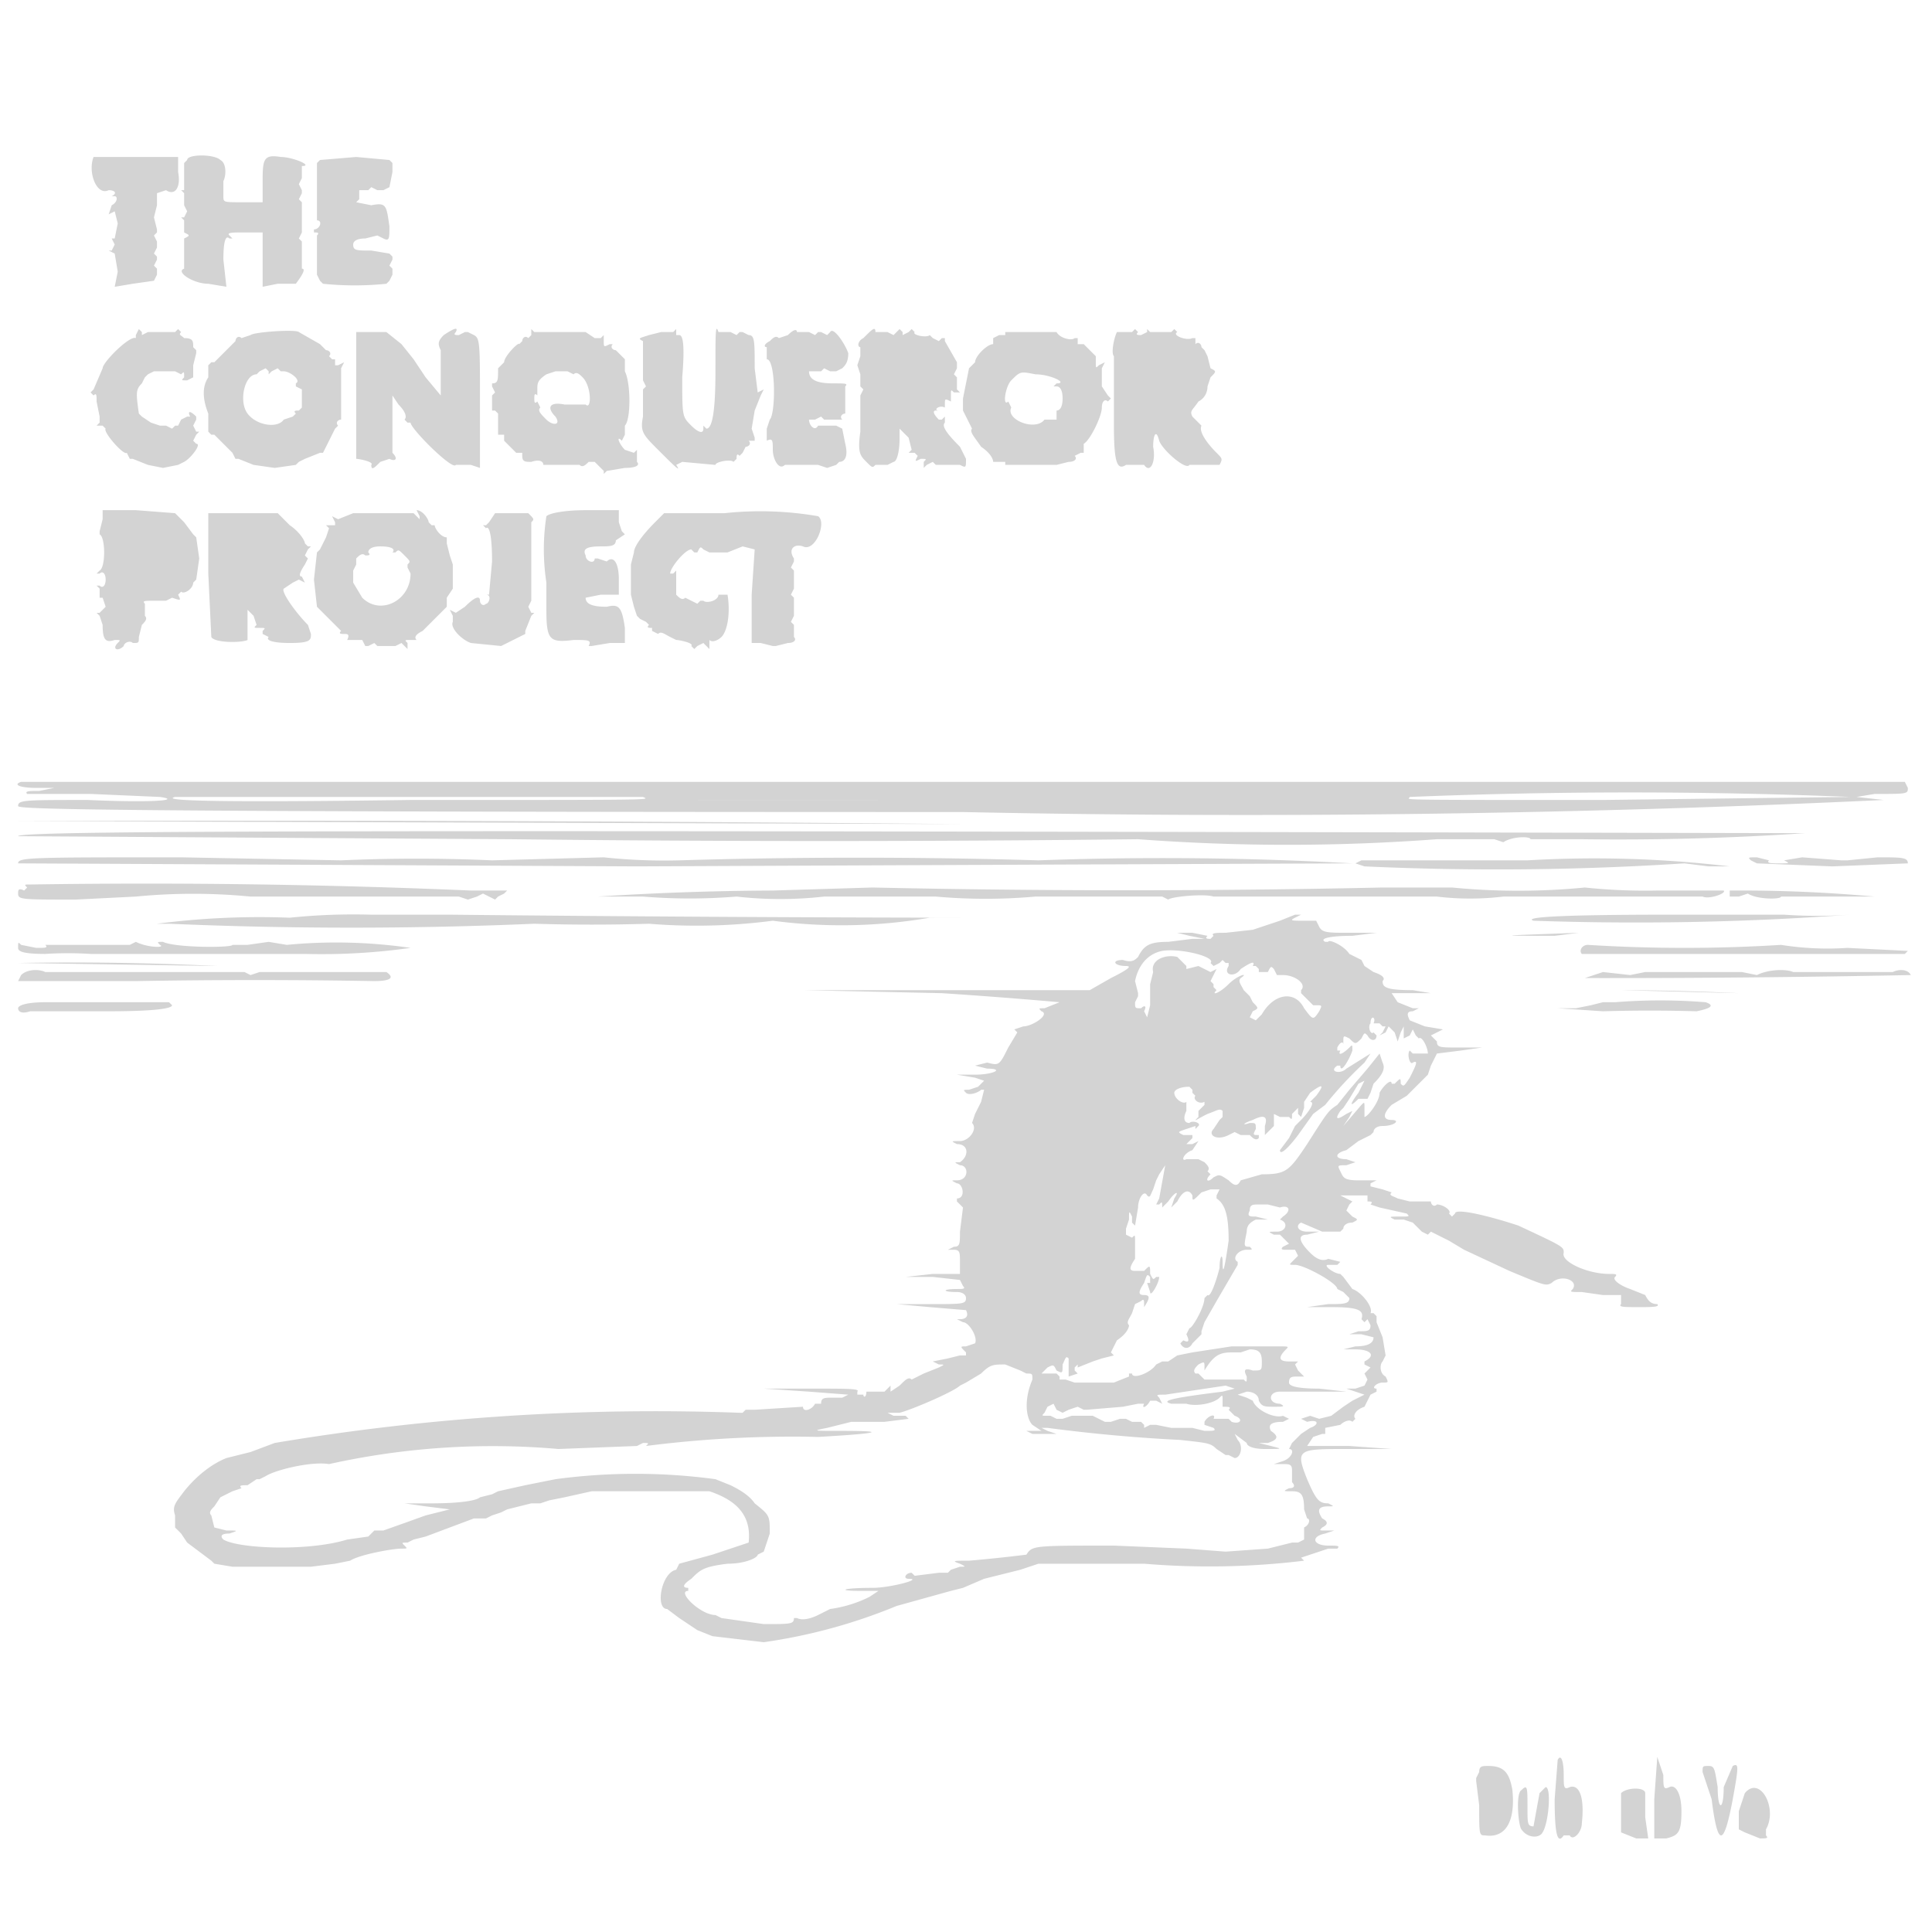 <svg xmlns="http://www.w3.org/2000/svg" width="640" height="640" viewBox="0 0 640 640" preserveAspectRatio="none"><path d="M31 52c-2 5 1 13 5 11 2 0 3 1 1 2h1c1 0 1 2-1 3l-1 3 2-1 1 4-1 5h-1l1 2-1 2h-1l2 1 1 6-1 5 6-1 7-1 1-2v-2l-1-1 1-2v-1l-1-1 1-2v-2l-1-2 1-1v-1l-1-4 1-4v-4l3-1c3 2 5-1 4-6v-5H31m31 1l-1 1v9h-1l1 1v4l1 2-1 2h-1l1 1v4c2 1 2 1 0 2v10c-3 1 3 5 8 5l6 1-1-9c0-7 1-8 2-7h1l-1-1c-1-1 1-1 5-1h6v18l5-1h6c3-4 3-5 2-5v-9l-1-1 1-2V67l-1-1 1-2v-1l-1-2 1-2v-4c4 0-3-3-7-3-6-1-6 1-6 9v6h-7c-6 0-6 0-6-2v-5c1-2 1-6-1-7-2-2-11-2-11 0m44 0l-1 1v19c2 0 1 3-1 3v1c1 0 2 0 1 1v13l1 2 1 1a103 103 0 0021 0l1-1 1-2v-2l-1-1 1-2v-1l-1-1-6-1c-5 0-6 0-6-2 0-1 1-2 4-2l4-1 2 1c2 1 2 0 2-4-1-7-1-8-6-7l-5-1 1-1v-3h3l1-1 2 1h2l2-1 1-5v-3l-1-1-11-1-12 1m-61 58v1c-2-1-11 8-11 10l-3 7-1 1 1 1c1-1 1 0 1 2l1 5v2l-1 1h2l1 1c-1 1 6 9 7 8l1 2h1l5 2 5 1 5-1 2-1c2-1 6-6 4-6l-1-1 1-2 1-1h-1l-1-2 1-2v-1c-2-2-3-2-2 0h-1l-2 1-1 2h-1l-1 1-2-1h-2l-3-1-3-2-1-1c-1-7-1-8 1-10l1-2 1-1 2-1h7l2 1c1-1 1-1 1 1-1 1-1 1 1 1l2-1v-4l1-4v-1l-1-1c0-2 0-3-3-3-1-1-2-1-1-2l-1-1-1 1h-9l-2 1v-1l-1-1-1 2m38 0l-3 1c-1-1-2 0-2 1l-1 1-6 6h-1l-1 1v4c-2 3-2 7 0 12v6l1 1h1l4 4 1 1 1 1 1 2h1l5 2 7 1 7-1 1-1 2-1 5-2h1l4-8 1-1c-1-1 0-2 1-2v-17l1-2-2 1h-1v-2h-1l-1-1c1-1 0-2-1-2l-1-1-1-1-7-4c-1-1-15 0-16 1m35-1v42c1 0 6 1 5 2 0 2 1 1 3-1l3-1c2 1 3 0 1-2v-19l2 3c2 2 3 4 2 5l1 1h1c0 2 14 16 15 14h5l3 1v-22c0-19 0-21-2-22l-2-1h-1l-2 1c-1 0-2 0-1-1 1-2-1-1-4 1-2 2-2 3-1 5v15l-5-6-4-6-4-5-5-4h-10m58 1l-1 1c-1-1-2 0-2 1l-1 1c0-1-5 4-5 6l-1 1-1 1c0 4 0 5-2 5v1l1 2-1 1v5h1l1 1v7h2v2l4 4h2v1c0 2 1 2 3 2 3-1 4 0 4 1h12c1 1 2 0 3-1h2l2 2 1 1v1l1-1 6-1c4 0 5-1 4-2v-4l-1 1-3-1c-2-2-3-5-1-3l1-2v-3c2-2 2-14 0-18v-4l-1-1-1-1-1-1c-1 0-2-1-1-2h-1c-2 1-2 1-2-1v-2l-1 1h-2l-3-2h-17l-1-1v2m43-1l-4 1c-3 1-4 1-2 2v13l1 2-1 1v9c-1 5 0 6 5 11s8 8 6 5l2-1 11 1c0-1 5-2 6-1l1-1c0-1 0-2 1-1l1-1 1-2c1 0 2-1 1-2h2v-1l-1-3 1-6 2-5 1-2-2 1-1-8c0-9 0-11-2-11l-2-1h-1l-1 1-2-1h-4c-1-3-1 0-1 13s-1 19-3 19l-1-1v1c0 2-2 1-4-1-3-3-3-3-3-16 1-12 0-14-1-14h-1v-2l-1 1h-4m42 1l-3 1c-1-1-2 0-3 1-2 1-2 2-1 2v4c3 0 3 18 1 20l-1 3v4c2-1 2 0 2 3s2 7 4 5h11l3 1 3-1 1-1c2 0 3-2 2-6l-1-5-2-1h-6c-1 2-3 0-3-2h2l2-1 1 1h6c-1-1 0-2 1-2v-9c1-1 0-1-4-1-5 0-8-1-8-4h4l1-1 2 1h2l2-1c1-1 2-2 2-5-1-3-5-9-6-7l-1 1-2-1h-1l-1 1-2-1h-4c0-1-1-1-3 1m25 1c-2 1-2 3-1 3v3l-1 3 1 3v4l1 1-1 2v12c-1 7 0 8 2 10s2 2 3 1h4l2-1c1 0 2-3 2-8v-3l3 3 1 4-1 1h2l1 1c-1 2-1 2 1 1 2 0 2 0 1 1v2l1-1 2-1 1 1h8c2 1 2 1 2-2l-2-4c-5-5-6-7-5-8v-2l-1 1h-1c-2-2-2-3-1-3h1c-2 0 0-2 2-1v-1c0-2 0-2 2-1v-2c0-2 0-2 1-1h2l-1-1v-4l-1-1 1-2v-2l-4-7v-1h-1l-1 1-2-1-1-1c-1 1-6 0-5-1l-1-1-1 1-2 1v-1l-1-1-1 1-1 1-2-1h-4c0-2-1-1-4 2m47-1h-2l-2 1v2c-2 0-6 4-6 6l-1 1-1 1-1 5-1 5v4l1 2 2 4c-1 1 1 3 3 6 3 2 4 4 4 5h4v1h17l4-1c2 0 3-1 2-2l2-1h1v-3c2-1 6-9 6-12 0-2 1-3 2-2l1-1-1-1-2-3v-6l1-2-2 1c-1 1-1 1-1-1v-2l-4-4h-2v-2h-1c-1 1-5 0-6-2h-17v1m37-1c-1 2-2 7-1 8v23c0 12 1 15 4 13h6c2 3 4-1 3-6 0-4 1-6 2-2 1 3 9 10 10 8h10c1-2 1-2-1-4-3-3-6-7-5-9l-1-1-2-2c-1-2 0-2 2-5 2-1 3-3 3-5l1-3c2-2 2-2 0-3l-1-4-1-2-1-1c0-1-1-2-2-1v-2h-1c-2 1-7-1-5-2l-1-1-1 1h-7l-1-1v1l-2 1c-1 0-2 0-1-1l-1-1-1 1h-5M86 123l-1 1c-4 0-6 9-3 13s10 5 12 2l3-1 1-1c-1-1 0-1 1-1l1-1v-6l-2-1v-1c2-1-2-4-4-4h-1l-1-1-2 1-1 1v-1l-1-1-2 1m95 1c-3 2-3 3-3 5v2c-1-1-1 0-1 1s0 2 1 1l1 2c-1 1 0 2 2 4s5 2 3-1c-3-3-2-5 3-4h7c2 2 2-6-1-9-1-1-2-2-3-1l-2-1h-4l-3 1m154 2c-2 2-3 9-1 7l1 2c-2 4 8 8 11 4h4v-3c1 0 2-1 2-4s-1-4-2-4h-1l1-1c4 0-2-3-7-3-5-1-5-1-8 2M34 172l-1 4v1c2 1 2 11 0 12l-1 1h1c1-1 2 0 2 2s-1 3-2 2h-1l1 1v3h1l1 3-2 2h-1l1 1 1 3c0 5 1 6 4 5 2 0 2 0 1 1-2 2 0 3 2 1 0-1 2-2 3-1 2 0 2 0 2-2l1-4c1-1 2-2 1-3v-4c-1-1 0-1 3-1h4l2-1c3 1 3 1 2-1l1-1c1 1 4-1 4-3l1-1 1-7-1-7-1-1-3-4-3-3-13-1H34v3m35 18l1 21c1 2 10 2 12 1v-10l2 2 1 3c-1 1-1 1 1 1s2 0 1 1v1l2 1c-1 1 1 2 7 2 7 0 7-1 7-3l-1-3c-4-4-9-11-8-12l3-2 2-1 2 1-1-2c-1 0-1-1 1-4l1-2-1-1 1-2 1-1h-1l-1-1c0-1-2-4-5-6l-4-4H69v20m48-20l-5 2-2-1 1 2v1h-3l1 1-1 3-2 4-1 1-1 9 1 9 1 1 6 6 1 1c-1 1 0 1 1 1s2 0 1 2h5l1 2h1l2-1 1 1h6l2-1 1 1 1 1v-2c-1-1-1-1 1-1h2c-1-1 0-2 2-3l5-5 3-3v-3l2-3v-8l-1-3-1-4v-2c-2 0-4-3-4-4h-1l-1-1c0-1-2-4-4-4l1 2v1l-2-2h-20m47 0l-2 3-1 1h-1l1 1c1-1 2 2 2 11l-1 11h-1c2 0 1 3 0 3-1 1-2 0-2-1 0-2-2-1-5 2l-3 2-2-1 1 2v2c-1 2 3 6 6 7a5113 5113 0 0010 1l8-4v-1l2-5 1-1h-1l-1-2 1-2v-26c1-1 1-1-1-3h-11m17 1a72 72 0 000 22v9c0 10 1 11 9 10 5 0 6 0 5 2h1l6-1h5v-5c-1-7-2-8-6-7-5 0-7-1-7-3l5-1h6v-5c0-6-2-8-4-6l-3-1h-1c0 2-3 1-3-1-1-2 0-3 5-3 3 0 5 0 5-2l3-2-1-1-1-3v-4h-11c-7 0-12 1-13 2m39-1l-3 3c-4 4-7 8-7 10l-1 4v10l1 4 1 3 1 1 2 1 1 1c-1 1 0 1 1 1v1l2 1c1-1 2 0 4 1l2 1c1 0 6 1 5 2l1 1 1-1 2-1 1 1 1 1v-3c1 1 3 0 4-1 2-2 3-8 2-14h-3c0 2-4 3-5 2h-1l-1 1-2-1-2-1c-1 1-2 0-3-1v-8l-1 1h-1c0-2 5-8 7-8l1 1h1c1-2 1-2 2-1l2 1h6l5-2 4 1-1 15v16h3l4 1h1l4-1c2 0 3-1 2-2v-4l-1-1 1-2v-6l-1-1 1-2v-6l-1-1 1-2v-1c-2-3 0-5 3-4 4 2 8-8 5-10a112 112 0 00-31-1h-20m-98 13c1 1 0 1-1 1-1-1-2 0-3 1v2l-1 2v4l3 5c6 6 16 1 16-8l-1-2v-1c1-1 1-1-1-3s-2-2-3-1h-1c1-1 0-2-4-2-3 0-4 1-4 2M7 259c-3 1 0 2 5 2h6l-5 1c-3 0-5 0-4 1h21l23 1c7 1-1 2-24 1-21 0-23 0-23 2 0 1 17 2 313 2a4494 4494 0 00305-4l-9-1 6-1c11 0 11 0 11-2l-1-2H7m51 5c-4 1 5 2 78 1 84 0 79 0 77-1H58m168 1h70a46544 46544 0 01-70 0m241-1c0 1-9 1 64 1l82-1a1787 1787 0 00-146 0M6 272l313 1a24162 24162 0 00-313-1m0 5l163 1a9054 9054 0 00208 0 663 663 0 0099 0h19l3 1c3-2 9-2 9-1h17a917 917 0 0074-2c-469-1-592-1-592 1m194 7l-37 1a564 564 0 00-50 0l-53-1c-50 0-54 0-54 2l205 1a547649 547649 0 01237-1 1135 1135 0 00-104-1 2007 2007 0 00-119 0 189 189 0 01-25-1m251 1l-2 1 3 1a958 958 0 00106-1l8 1h7a381 381 0 00-67-2h-55m129 0l2 1 25 1 25-1c0-2-2-2-10-2l-10 1h-2l-13-1-6 1c2 1 2 1-2 1-2 0-4 0-3-1l-4-1c-3 0-3 0-2 1M9 294l-1 1c-2-1-2 0-2 1 0 2 1 2 19 2l20-1a197 197 0 0138 0h69l3 1 3-1 2-1 2 1 2 1 1-1 2-1 1-1h-12a2527 2527 0 00-146-2c-2 0-2 0-1 1m280 0l-33 1a971 971 0 00-58 2h15a191 191 0 0031 0 129 129 0 0029 0h37a186 186 0 0033 0h42l2 1c1-1 12-2 15-1h74a92 92 0 0022 0h66c2 1 8-1 7-2h-22a193 193 0 01-24-1 227 227 0 01-44 0h-23a3901 3901 0 01-169 0m284 1v2h3l3-1c3 2 11 2 11 1h31a493 493 0 00-47-2m-425 8h-26a206 206 0 00-27 1 264 264 0 00-44 2h4a1408 1408 0 00121 0 627 627 0 0038 0 194 194 0 0041-1 172 172 0 0052-1h10a19218 19218 0 01-169-1m442 0h-38c-40 0-48 1-45 2a977 977 0 00105-2 158 158 0 01-22 0m-167 2l-6 2-3 1-9 1c-3 0-5 0-4 1l-1 1c-1 0-2 0-1-1l-5-1h-5l4 1 5 1h-4l-8 1c-6 0-8 1-10 5-1 1-2 2-5 1-4 0-3 2 1 2 2 0 1 1-5 4l-7 4h-95l46 1a1713 1713 0 0139 3l-5 2c-2 0-2 0-1 1 3 1-3 5-6 5l-3 1 1 1-3 5c-3 6-3 6-7 5l-4 1 4 1c6 0 2 2-4 2h-6l6 1 3 1-2 2-3 1c-2 0-2 0-1 1s4 0 5-1h1l-1 4-1 2-1 2-1 3c2 2-1 6-4 6s-3 0-1 1c4 0 4 4 1 6-2 0-2 0 0 1 3 0 3 5-1 5-2 0-2 0 0 1 2 0 3 5 0 5v1l2 2-1 8c0 4 0 5-2 5l-2 1h2c2 0 2 1 2 4v4h-9l-9 1h9l9 1 1 2c1 1 0 1-2 1-5 0-5 1 0 1 2 0 3 1 3 2 0 2-1 2-12 2h-11l11 1 12 1c1 2 0 3-2 3h-1l2 1c2 0 5 5 4 7l-3 1c-2 0-2 0 0 2v1h-2l-4 1-5 1 2 1c2 0 2 0 0 1l-5 2-4 2c-1-1-2 0-4 2l-3 2v-2l-2 2h-6c0 2-1 2-1 1h-2v-1c1-1-3-1-15-1h-16l15 1 13 1-2 1h-3c-3 0-4 0-4 2h-2c-1 2-4 3-4 1l-16 1h-3l-1 1h-1a760 760 0 00-154 10l-8 3-8 2c-5 2-10 6-14 11-3 4-4 5-3 8v4l2 2 2 3 4 3 4 3 1 1 6 1h26l8-1 5-1c3-2 14-4 17-4 2 0 2 0 1-1s-1-1 1-1l2-1 4-1 16-6h4l2-1 3-1 2-1 4-1 4-1h3l3-1 5-1 9-2h39c9 3 14 8 13 17l-12 4-11 3-1 2c-5 1-7 13-3 13l4 3 6 4 5 2 17 2a182 182 0 0044-12l18-5 4-1 7-3 8-2 4-1 6-2h35a259 259 0 0053-1l-1-1 9-3h3c1-1 0-1-3-1-5 0-6-3-1-4l3-1h-3c-2 0-2 0-1-1 2-1 2-2 0-3-2-3-1-4 2-4 2 0 2 0 0-1-3 0-4-1-7-8-4-10-3-10 13-10h15l-14-1h-14l2-3 3-1h1v-2l5-1c1-1 3-2 4-1l1-1c-1-1 0-3 3-4l2-4 2-1v-1c-2 0 0-2 2-2s2 0 1-2c-2-1-2-4-1-5l1-2-1-6-2-5v-2l-1-1h-1c1-2-3-7-6-8l-3-4-1-1c-2 0-6-3-4-3h3l1-1-4-1c-2 1-4 0-6-2-4-4-4-6-1-6l4-1h-4c-3 0-4-2-2-3l7 3h6l1-1c0-1 1-2 3-2 2-1 2-1 0-2l-2-2 1-2 1-1-2-1-2-1h9v2c1 0 2 0 1 1l3 1 9 2c1 1 1 1-2 1-4 0-4 0-2 1h3l3 1 2 2 1 1 2 1 1-1 2 1 4 2 5 3 15 7c12 5 12 5 14 4 3-3 9-1 7 2-1 1-1 1 3 1l7 1h6v3c-1 1 1 1 6 1 4 0 7 0 6-1-2 0-3-1-4-3l-5-2c-3-1-6-3-5-4s0-1-2-1c-7 0-16-4-15-7 0-2 0-2-15-9-9-3-21-6-21-4l-1 1-1-1c1-1-2-3-4-3-1 1-2 0-2-1h-7l-4-1c-2-1-3-1-2-2l-3-1-4-1v-1l2-1h-6c-5 0-5-1-6-3s-1-2 2-2l3-1-3-1c-4 0-4-2 0-3l4-3 4-2 1-1c0-1 1-2 3-2 4 0 6-2 3-2s-3-2 0-5l5-3 7-7 1-3 2-4 8-1 7-1h-8c-6 0-7 0-7-2l-1-1-1-1 2-1 2-1-6-1-5-2c-1-2-1-3 1-3l2-1h-2l-5-2-2-3h13l-6-1c-9 0-10-1-10-3 1-1 0-2-3-3l-3-2-1-2-4-2c-2-3-7-5-7-4h-1c-2-1 1-2 9-2l8-1h-9c-7 0-9 0-10-2l-1-2h-4c-4 0-5 0-3-1l2-1h-2l-5 2m99 4c-28 1-28 1-8 1a3671 3671 0 008-1M6 314c0 1 1 2 9 2a123 123 0 0115 0h71a210 210 0 0035-2 171 171 0 00-41-1l-6-1-7 1h-5c0 1-19 1-23-1-2 0-2 0-1 1 2 1-4 1-8-1l-2 1H15c1 1 0 1-3 1l-5-1c-1-1-1-1-1 1m520-1c-2 0-3 2-2 3h107l1-1-20-1a98 98 0 01-22-1 514 514 0 01-64 0m-141 2c-5 1-8 5-9 10l1 4v1l-1 2c0 2 0 2 2 2 1-1 2-1 1 1l1 2 1-4v-7l1-4c-1-4 4-6 8-5l2 2 1 1v1l4-1 2 1 2 1 2-1-1 2-1 2 1 1v1l1 1c-2 2 1 1 4-2s7-4 4-2c-1 1 0 2 1 4l2 2 1 2c2 2 2 2 0 3l-1 2 2 1 2-2c4-7 11-8 14-2 3 4 3 4 5 1 1-2 1-2-1-2h-1l-4-4v-1c2-2-2-5-6-5h-2l-1-2c-1-1-1-1-2 1h-3v-1l-1-1h-1c1-2-1-1-4 1-2 3-6 2-4-1v-1h-1l-1-1-1 1-2 1-1-1c2-2-10-5-16-4M6 319l66 1a1002 1002 0 00-66-1m1 4l-1 2h39a2292 2292 0 0179 0c5 0 7-1 4-3H86l-3 1-2-1H15c-2-1-6-1-8 1m524-1l-3 1-3 1a5119 5119 0 00108-1c-1-2-4-2-6-1h-33c-2-1-8-1-12 1l-5-1h-32l-5 1a3830 3830 0 00-9-1m6 6l39 1a869 869 0 00-39-1m-514 4h-8c-6 0-9 1-9 2s1 2 4 1h26c16 0 21-1 21-2l-1-1H23m504 1l-5 1h-6l15 1a537 537 0 0131 0c5-1 6-2 3-3a188 188 0 00-30 0h-4l-4 1m-73 6c-1 1 0 4 1 3l1 1c0 2-2 2-3 0-1-1-1-1-2 1-2 2-2 2-4 0-2-1-2-1-2 1v1c0-1-1-1-2 1v1h1c-1 2 1 1 3-1 1-1 1-1 1 1-1 3-4 8-4 5h-1c-3 2 1 3 3 1l8-5-2 3a130 130 0 00-13 14l-4 3-5 7c-3 4-6 7-6 5l3-4 2-4 2-2c2-2 5-6 3-6l2-2c3-4 2-4-2-1l-2 3v2l-1 3-1-1v-2l-2 2c0 2 0 2-1 1h-3l-2-1v4l-3 3v-3c1-3 0-4-4-2-3 1-4 2-1 1 2 0 2 0 2 2-1 2-1 2 1 2v1c-1 1-2 0-3-1h-3l-2-1-2 1c-4 2-7 0-5-2l2-3 1-1v-2c-1-1-2 0-5 1-4 2-5 3-3 1v-2l2-2v-1c-2 1-4-1-3-2l-1-1v-1l-1-1c-3 0-5 1-5 2 0 2 3 4 4 3v3c-1 2-1 4 1 4 1-1 4 0 3 1l-1 1v-1l-3 1c-3 1-3 1-1 2h3v1l-2 2h2l2-1-2 3c-3 1-4 4-2 3h4l2 1c1 1 2 2 1 3l1 1c1-1 1-1 0 0-2 2-1 3 1 1 2-1 2-1 5 1 2 2 3 2 4 0l7-2c8 0 9-1 15-10 7-11 7-11 10-13l4-5 6-7 4-5 1 3c1 2 0 4-3 7l-1 3-1 2h-3c-3 3-3 2 0-2l2-4-2 1-3 5-2 3-1 1c-2 3-1 3 2 1l2-1-1 2-2 3 6-7c1-1 1-1 1 1v3c1 0 5-5 5-8 1-2 4-5 4-3h1c2-2 2-2 2 0 1 1 1 1 3-2 2-4 3-6 1-5-1 1-2-3-1-4l1 1h5c0-2-2-6-3-5l-1-1-1-2-1 2-2 1v-4l-1 2-1 3-1-3-2-2-1 2-2 1 1-1 1-2h-1l-1-1h-2c1-2-1-3-1 0m-70 50l-1 2-1 3c-1 2-1 3-2 2-1-2-3 1-3 4l-1 6-1-1v-2c-1-2-1-2-1 1l-1 3v2l2 1c1-1 1-1 1 1v6c-2 3-2 4 0 4h3c2-2 2-2 2 1 1 2 1 2 2 1h1c0 2-3 7-3 5l-1-3h1v-2c-1-1-1-1-2 2-2 3-2 4 0 4s2 1 0 4v-1c0-1 0-2-1-1l-2 1-1 3c-1 2-2 3-1 4 0 1-1 3-4 5l-2 4 1 1-4 1-3 1-5 2v-1l-1 1v1l1 1-3 1v-6c-1-1-1 0-2 2 0 3 0 3-2 2-1-2-1-2-3-1l-2 2h5l1 1v1h2l3 1h13a266 266 0 015-2v-1h1c0 2 6 0 8-3l2-1h2l3-2 5-1 13-2h15c4 0 4 0 3 1-3 3-2 4 1 4h3l-1 1 1 2 2 2h-2c-2 0-3 0-3 2 0 1 2 2 10 2l9 1h-22c-4 0-4 4 0 4 2 1 1 1-2 1s-4 0-5-2c0-2-2-3-4-3l-3 1 3 1 2 1c1 3 7 6 10 5l2 1-2 1c-4 0-5 1-4 3 3 2 2 3-1 4h-3l4 1c4 1 4 1-2 1-4 0-6-1-6-2l-4-3 1 2c2 2 1 6-1 6l-2-1h-1l-3-2c-2-2-3-2-12-3a536 536 0 01-44-4h-2l2 1 3 1h-8l-2-1h5l-3-2c-2-2-3-8 0-15 0-2 0-2-2-2l-2-1-5-2c-4 0-5 0-8 3l-5 3-2 1c-2 2-16 8-20 9h-4l2 1h4l1 1-8 1h-11l-8 2c-5 1-5 1 5 1 17 0 10 1-8 2a382 382 0 00-57 3c1-1 1-1-1-1l-2 1-26 1a250 250 0 00-76 5c-6-1-18 2-21 4l-2 1h-1l-3 2c-2 0-3 0-2 1l-3 1-4 2-2 3c-1 1-2 2-1 3l1 4 4 1c4 0 4 0 1 1-3 0-3 1-2 2 5 3 28 4 41 0l7-1 1-1 1-1h3a1663 1663 0 0014-5l8-2-8-1-7-1h9c10 0 15-1 16-2l4-1 2-1 9-2 10-2a198 198 0 0153 0l5 2c2 1 6 3 8 6 5 4 5 4 5 10l-2 6-2 1c0 1-4 3-10 3-8 1-9 2-12 5-3 2-3 3-1 3v1c-4 0 4 8 9 8l2 1 14 2c9 0 10 0 10-2h1c2 1 5 0 7-1l4-2a42 42 0 0013-4l3-2h-6c-8 0-6-1 4-1 6 0 17-3 12-3-2 0-1-2 1-2l1 1 8-1h3l1-1 3-1c2 0 2 0 0-1-3-1-2-1 3-1a496 496 0 0019-2c2-3 2-3 29-3l24 1 13 1 14-1 4-1 4-1h2l2-1v-4c2-1 2-3 1-3l-1-3c0-5-1-6-4-6s-3 0-1-1c2 0 2-1 1-2v-4c0-2-1-2-3-2h-3l3-1c3-1 4-4 2-4l1-2 3-3 3-2c3-1 3-3-1-2l-2-1 3-1 3 1 4-1 4-3 3-2 4-2-3-1-3-1h3l3-1 1-2-1-2c-1-1-1-1 0 0l2-2-2-1v-1c4-2 2-4-3-4h-4l4-1c4 0 6-1 6-3l-4-1h-4l3-1c3 0 4 0 4-2l-1-2-1 1-1-1c1-3-1-4-10-4h-8l7-1c5 0 7 0 7-2l-2-2-2-1c0-2-11-8-14-8-2 0-2 0-1-1l2-2-1-2h-3c-1 0-2 0-1-1l2-1-3-3h-2c-2-1-2-1 1-1s4-3 1-4l1-1c3-2 2-4-1-3l-4-1h-3c-2 0-3 0-3 2-1 2 0 2 2 2l4 1h-4c-2 1-3 2-3 4-1 5-1 5 1 5 1 1 1 1-1 1-3 0-5 3-3 4v1l-7 12-4 7-1 3v1l-3 3c-1 2-3 2-4 0l1-1c2 1 2 0 1-2l1-2c1 0 5-7 5-10l1-1c1 1 3-5 4-9 0-4 1-5 1-2 0 6 1 0 2-7 0-8-1-12-4-14v-1l1-2h-3l-3 1c-3 3-3 3-3 1-1-2-3-2-5 2l-2 2 1-3c2-3 0-2-2 1l-2 2c0-2 0-2-1-1h-1l1-2 2-11-2 3m27 59h-3c-4 0-6 1-9 6v-1c0-2 0-2-2-1-1 1-2 2-1 3h1l1 1 1 1h13c1 1 1 1 1-1-1-2-1-3 2-2 3 0 3 0 3-3s-1-4-4-4l-3 1m-5 11l-20 3c-3 0-3 0-2 1l1 2-2-1h-2c-1 2-3 3-2 1h-2l-5 1-12 1h-1l-2-1-3 1-2 1-2-1-1-2-2 1-1 2c-1 1-1 1 1 1h1l2 1h2l3-1h7l2 1 2 1h2l3-1h2l2 1h3l1 1v1l2-1h2l5 1h7l4 1c3 0 4 0 3-1l-3-1v-1c1-2 4-3 3-1h5l1 1c3 1 4-1 1-2l-2-2c1-1 0-1-2-1v-2c0-2 0-2-1-1-2 2-8 3-11 2h-5c-4-1 1-2 17-4l4-1-3-1m110 124l-1 13c0 12 1 15 3 12h2c1 2 4-1 4-4 1-9-1-13-4-12-2 1-2 0-2-4 0-5-1-7-2-5m32 13v13h4c4-1 5-2 5-9 0-6-2-9-4-8s-2 0-2-4l-2-6-1 14m-58-9l-1 2v1l1 8c0 10 0 10 2 10 7 1 10-5 9-15-1-6-3-8-8-8-2 0-3 0-3 2m74 0l3 9c2 16 4 16 7 0 2-11 2-12 0-11l-3 7c0 8-2 8-2 0-1-6-1-7-3-7s-2 0-2 2m-60 6c-2 1-1 12 0 13 2 3 6 3 7 1 2-3 3-15 1-15l-2 2a1995 1995 0 00-2 11c-2 0-2-1-2-6 0-7 0-8-2-6m33 1v13l5 2h4l-1-7v-8c0-2-6-2-8 0m41 0l-2 6v6l2 1 5 2c2 0 3 0 2-1v-2c4-7-2-18-7-12" fill="#d3d3d3" fill-rule="evenodd"/></svg>